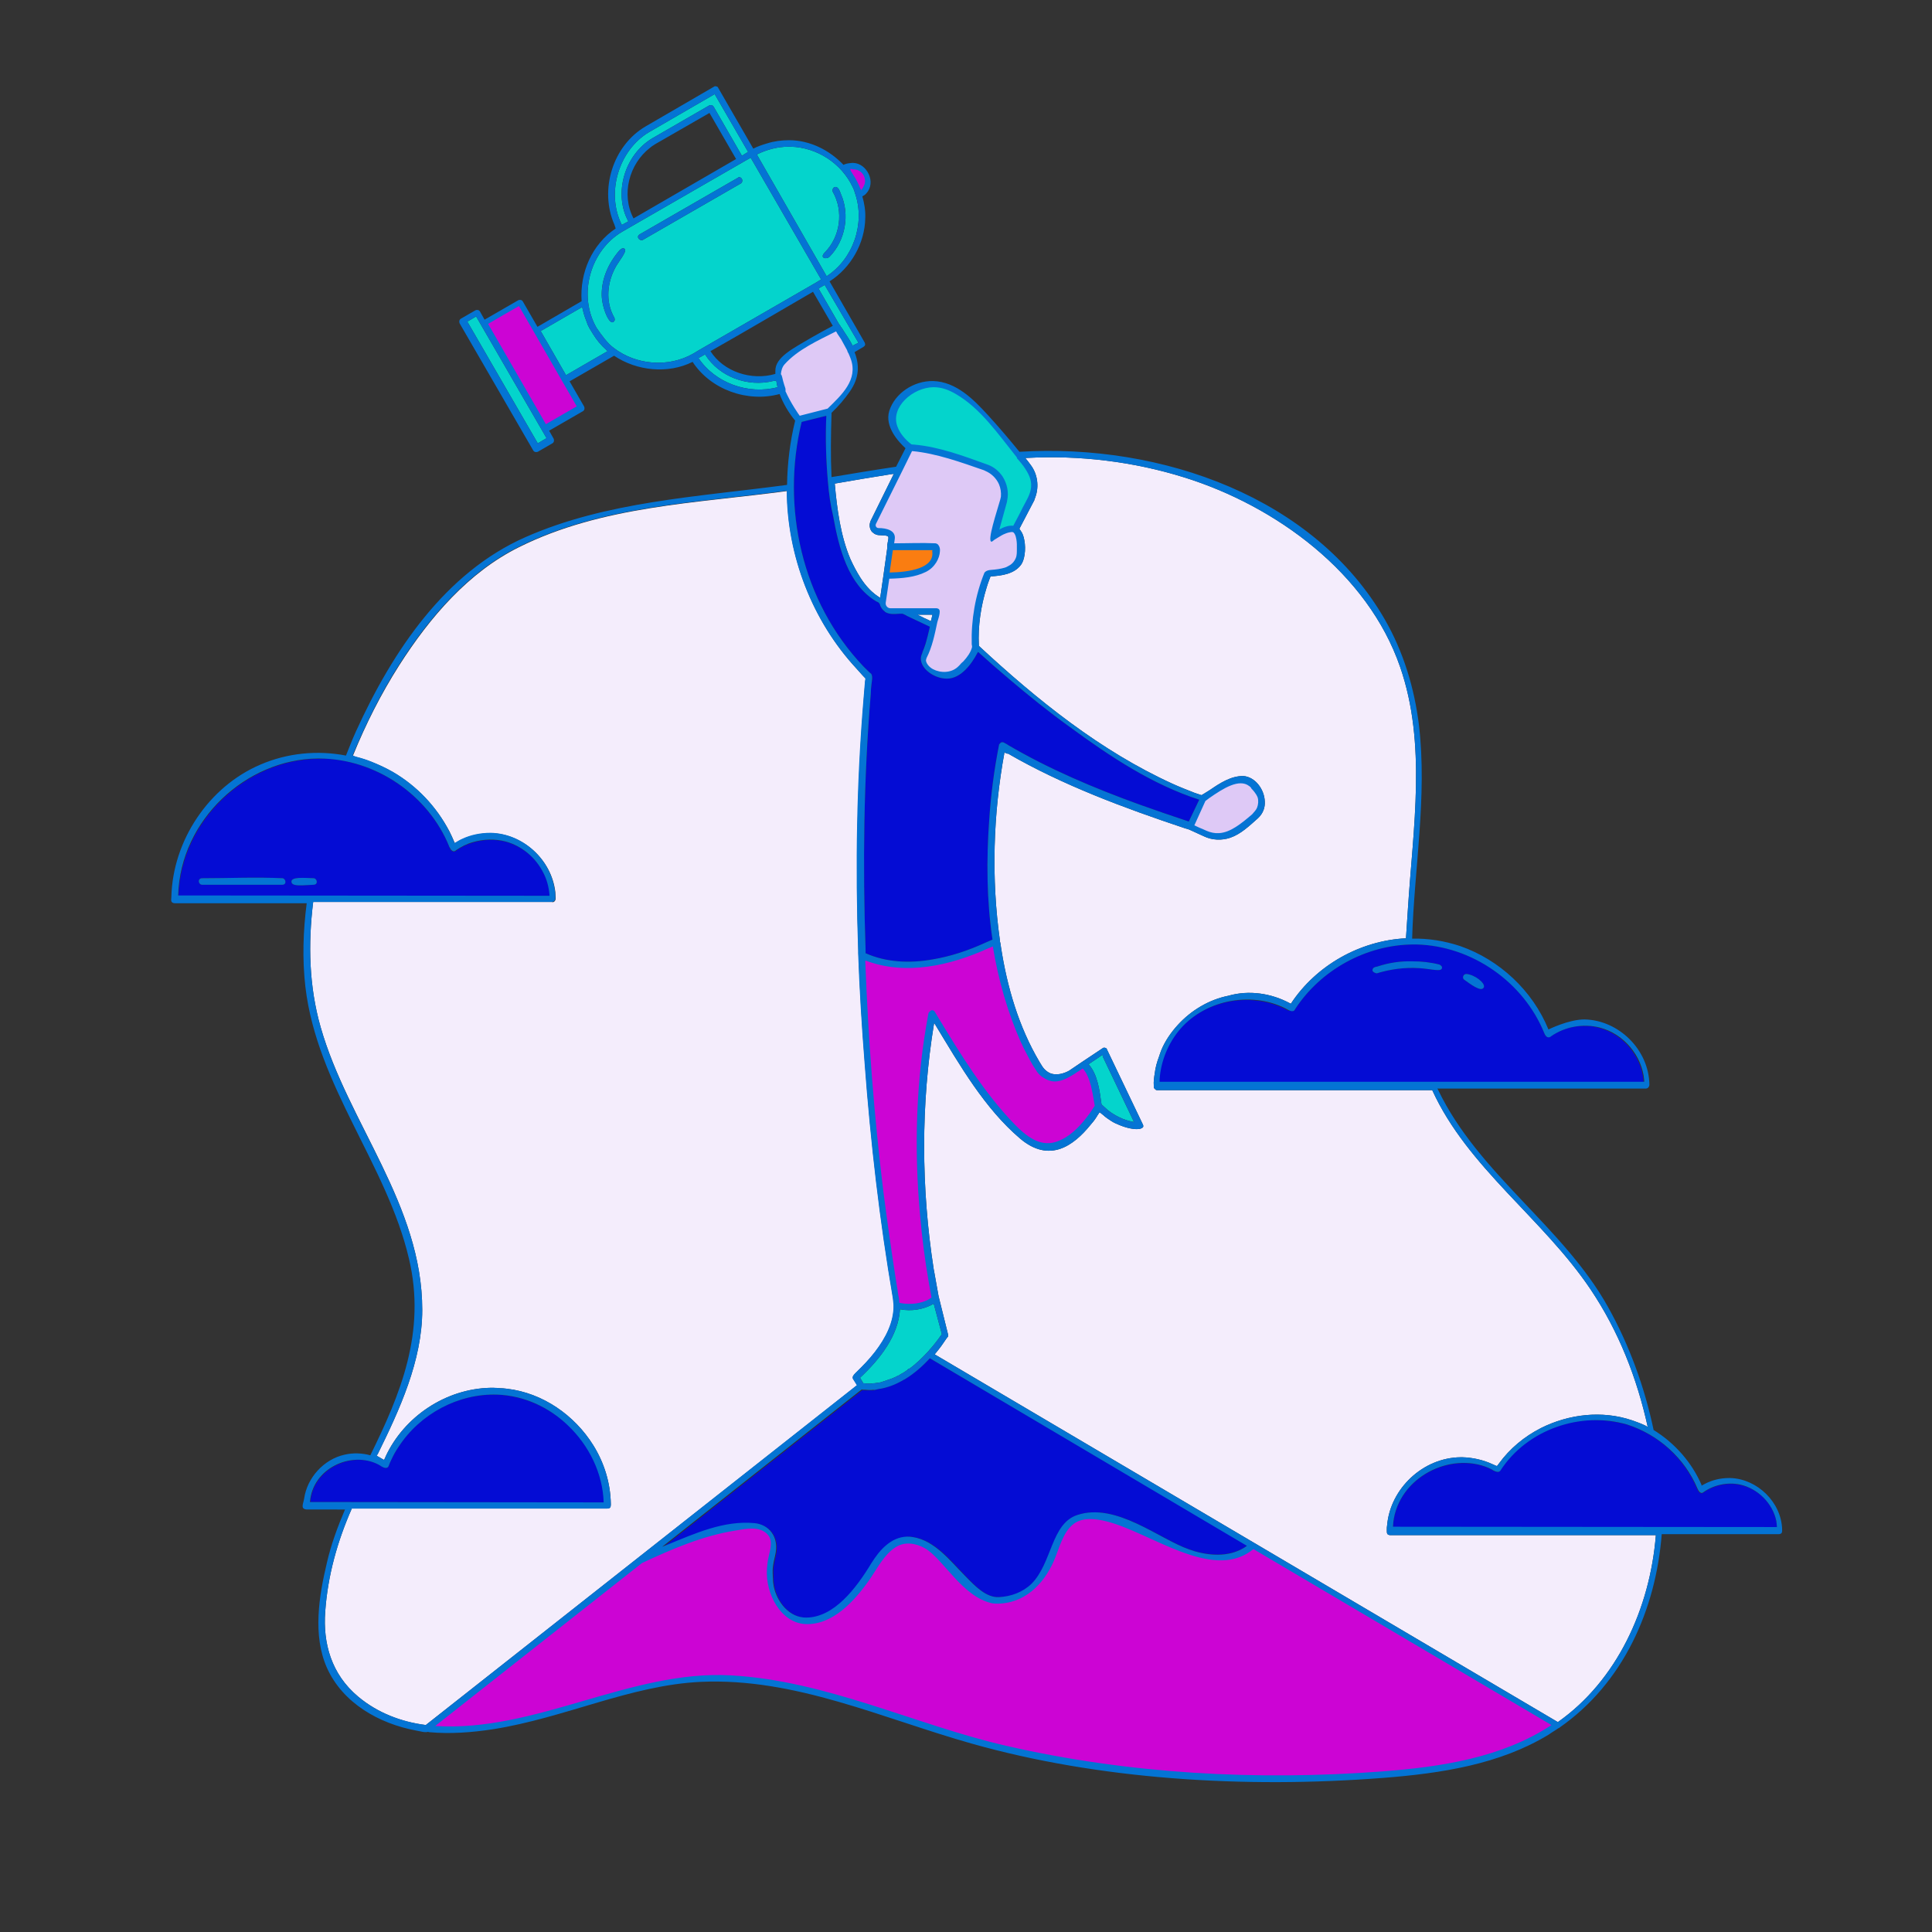 <svg xmlns="http://www.w3.org/2000/svg" xmlns:xlink="http://www.w3.org/1999/xlink" id="Layer_1" x="0px" y="0px" width="595.276px" height="595.276px" viewBox="0 0 595.276 595.276" xml:space="preserve"><rect x="0" y="0" width="595.276" height="595.276" fill="#333333" stroke="none"/><path id="color_x5F_7" fill-rule="evenodd" clip-rule="evenodd" fill="#fa7d11" d="M273.556,176.898l1.097-7.57h4.279h9.106 v0.11c0.151,0.753,0.11,1.656-0.093,2.398c-0.216,0.785-0.728,1.467-1.354,1.987s-1.364,0.89-2.118,1.196 c-2.904,1.178-6.196,1.556-9.311,1.589c-0.304,0.003-0.608,0.019-0.912,0.046C273.969,176.679,273.804,176.774,273.556,176.898z"></path><path id="color_x5F_6" fill-rule="evenodd" clip-rule="evenodd" fill="#f4edfc" d="M170.2,278c0.1,0,0.2,0,0.3-0.1h0.1l0,0 c0.6-0.3,0.6-1,0.6-1c0-0.1,0-0.3,0-0.4c0-0.6-0.1-1.1-0.1-1.7l0,0c-1.2-10-10-17.9-19.8-18.1h-0.1c-3,0-6,0.6-8.8,1.9 c-0.7,0.3-1.4,0.7-2,1.1c-0.2,0.1-0.2,0.1-0.2,0.1s0-0.1-0.1-0.1c-0.5-1.2-1-2.3-1.6-3.5c-4-7.6-10-14-17.4-18.3 c-2.1-1.2-4.2-2.2-6.5-3.1c-1.5-0.6-3-1.1-4.6-1.5c-1.5-0.4-1.2-0.6-1.2-0.6c3.9-9.6,8.6-18.9,14.2-27.7 c9.5-14.9,21.4-28.7,36.9-36.4c25.7-12.8,54.6-13.5,82.6-17.3c0.1,20,7.8,40,21.4,54.7c1.4,1.6,2.6,2.9,2.8,3l0,0c0,0.1,0,0.2,0,0.4 l0,0c0,0.2,0,0.4-0.1,0.6c-0.1,1.6-0.3,3.2-0.4,4.8c-2.1,26.1-2.6,52.1-1.7,78.2c0,0.2,0,0.5,0,0.7c0.4,11.3,1.1,22.7,2,34 c1.8,24.3,4.6,48.5,8.7,72.4l0.2,2c0.1,5.2-2.4,10.1-5.8,14.5c-1.7,2.2-3.7,4.2-5.6,6.1c-0.1,0.1-0.2,0.2-0.3,0.3l-0.1,0.1 c-0.6,0.6-1.1,1.1-0.7,1.8l0.2,0.3l1,1.6L131.2,531.5c-7.6-0.9-14.9-3.8-20.8-8.7c-8.4-7-10.9-16.6-10.2-26.2 c0.8-11.3,3.8-21.8,8.2-31.8h78.8c0.8-0.1,1-0.4,1-1.2l0,0v-0.1v-0.1c-0.1-6.6-2.1-12.8-5.4-18.1c-5.8-9.3-15.6-16.1-26.5-17.4 c-0.9-0.1-1.7-0.2-2.6-0.2c-0.5,0-1,0-1.6-0.1c-0.3,0-0.6,0-1,0c-13.8,0.3-26.6,8.9-32.3,21.2l0,0l0,0l0,0l0,0 c0,0.1-0.1,0.2-0.1,0.3l0,0c-0.2,0.4-0.3,0.6-0.4,0.7c0,0-0.1-0.1-0.2-0.1l0,0c-0.2-0.1-0.5-0.3-0.7-0.4s-0.4-0.2-0.5-0.3 c-1.5-0.7-0.6-0.8-0.6-0.8c6.8-13.8,13.8-28.9,13.8-44.6c0-32.4-22.8-57.5-31.3-87.1c-3.6-12.6-3.9-25.7-2.3-38.6h73.7L170.2,278 L170.2,278z M397.6,309.2c0,0,0.1,0,0.1,0.1c7.8-11.9,21.4-19.5,35.5-20.2c0,0,0.3-4.9,0.6-9.1c1.6-25,5.8-50.8-2.4-74.5 c-10-29-38.3-49.6-66.5-58.4c-15.7-4.9-32.3-6.9-48.7-6h-0.3c0.6,0.7,1.1,1.4,1.7,2.2c2.1,2.8,2.6,6.6,1.4,9.9 c-0.1,0.3-0.2,0.5-0.3,0.8v0.1l0,0l0,0c-1.5,2.9-3.1,5.9-4.6,8.8c0,0.1,0.1,0.2,0.3,0.5c0.7,0.9,1,1.9,1.2,3c0.6,3,0,6.3-1,7.6 c-2.1,2.9-6.1,3.4-9.4,3.6c0,0-0.8,2-1.2,3.4c-1.8,5.8-2.7,11.9-2.4,17.9v0.1c18,16.7,37.5,32.4,59.7,42.5c2.2,1,4.5,1.9,6.8,2.8 c0.7,0.2,1.4,0.5,2.1,0.7c0,0,1.2-0.7,2.6-1.6c3.2-2.2,6.5-4.3,10.2-4.3c3.7,0.2,6.6,4.1,6.7,7.9c0.1,1.8-0.5,3.6-2.1,5.1l0,0 c-2.7,2.4-5.3,4.9-8.5,6l0,0c-2.6,0.9-5.6,0.8-8.1-0.4l-4.6-2.1c-0.1,0-0.2-0.1-0.3-0.1c-0.3-0.1-0.7-0.2-1-0.3 c-18.9-6.3-37.7-13.3-54.5-23l0,0l0,0h-0.1l0,0l0,0h-0.1l0,0l0,0l0,0h-0.1l0,0l0,0l0,0l0,0c-0.1,0-0.2-0.1-0.3-0.1l-0.5-0.3l0,0 c-3.5,19-4.1,38.9-1.4,58c0,0,0,0.1,0,0.3c0.2,0.5,0.2,1.1,0.3,1.6c1.9,12.4,5.5,24.7,11.9,35.5c0.3,0.4,0.5,0.9,0.8,1.3 c0.7,1.1,1.7,1.9,2.8,2.3c1.7,0.5,3.7,0.1,5.5-0.9l4-2.7l0,0l6.3-4.2c0.2-0.1,0.2-0.2,0.6-0.2c0.5,0.1,0.7,0.2,0.8,0.6l0,0 l11.1,23.2l0,0c0.2,0.5,0,0.8-0.4,1c-1,0.6-3.7,0.3-6.5-0.8c-1-0.4-2-0.8-2.9-1.4c-0.2-0.1-0.4-0.3-0.6-0.4 c-0.1-0.1-0.2-0.1-0.3-0.2c-0.1-0.1-0.2-0.1-0.3-0.2c-0.3-0.2-0.5-0.4-0.8-0.6l-0.2-0.2c-0.7-0.6-1.4-1.1-1.4-1.1 c-0.1,0.2-0.2,0.3-0.6,0.9c-0.1,0.2-0.2,0.3-0.3,0.5l0,0c-0.1,0.1-0.1,0.2-0.2,0.3c-0.5,0.8-1.1,1.5-1.7,2.2 c-5.2,6.4-12.6,11.9-21.7,4.2c-10.9-9.3-18.4-22.3-26.2-35.2l-0.2-0.3l-0.1-0.1v0.1c-4.1,25-4,50.7-0.1,75.8l0.1,0.5l1.4,7.8 c0.1,0.3,0.1,0.5,0.2,0.8l2.7,10.9l0,0c0.2,0.8-0.2,0.9-0.4,1.2c-0.4,0.5-0.7,1.1-1.1,1.6c-0.8,1.2-1.7,2.3-2.6,3.4l192,113.3 c18.2-12.8,28.4-35,30.2-57.6h-81.9l0,0c-1-0.1-1-0.6-1-1.6l0,0c0-0.5,0-1,0.1-1.5c1-11.2,11-20.8,22.7-20.9c0.2,0,0.4,0,0.5,0 c3.2,0.1,6.4,0.8,9.4,2.2c0.3,0.1,0.6,0.3,0.9,0.4l0,0c0.1,0,0.2,0.1,0.3,0.1c0.1,0,0.2-0.2,0.3-0.3c0.1-0.1,0.2-0.3,0.3-0.4 c3.4-4.7,7.9-8.4,13-11c8.6-4.3,18.8-5.5,28-2.4c1.1,0.4,2.3,0.8,3.4,1.3c0.5,0.2,0.9,0.4,1.4,0.7l0.1,0.1 c-3.3-15.1-9-29.6-17.6-42.4c-14.7-21.9-37.9-37.5-48.8-61.4h-84.8l0,0l0,0c-0.3,0-0.5-0.2-0.7-0.4c-0.2-0.2-0.3-0.3-0.3-0.6 c0,0,0-0.2,0-0.5c-0.1-1,0.1-2.5,0.3-3.7c0.2-1.8,0.7-3.5,1.3-5.1c0.2-0.7,0.5-1.4,0.7-2c1.2-2.9,3-5.5,5.1-7.8 c4.1-4.5,9.6-7.8,15.6-9C384.8,305,391.7,306,397.6,309.2z M287.3,189.4c0,0-0.2,1.1-0.5,2l-1-0.5l-1.1-0.5c-0.7-0.3-1.4-0.6-2-1 C284.2,189.4,285.7,189.4,287.3,189.4L287.3,189.4z M275.4,146l-0.8,0.1c-5.8,0.9-11.6,1.9-17.4,2.9c0.7,7.9,1.8,16.1,4.8,23.2 c0.9,2,1.9,3.9,3.1,5.8c1.6,2.5,3.6,4.7,6.1,6.2l1-6.9l0,0l1.2-8.6c-0.2-1,0.5-2.5,0.3-3.3c-0.3-0.5-1.5-0.4-2.6-0.5 c-0.5,0-1-0.1-1.4-0.3c-0.2-0.1-0.4-0.2-0.5-0.3s-0.2-0.2-0.4-0.3c-0.8-0.8-1.1-2.2-0.6-3.3v-0.1L275.4,146z M314,162.8L314,162.8 L314,162.8L314,162.8L314,162.8z"></path><path id="color_x5F_5" fill-rule="evenodd" clip-rule="evenodd" fill="#dec9f6" d="M375.098,257.719 c-1.175,0-2.415-0.268-3.683-0.796c-0.263-0.112-0.529-0.233-0.804-0.359c-0.47-0.214-0.966-0.441-1.462-0.627 c-0.295-0.118-0.571-0.255-0.846-0.393c-0.225-0.112-0.449-0.226-0.674-0.315l-0.971-0.389l3.938-8.687L372,245.1 c3.313-2.312,7.083-4.757,10.275-4.757c1.235,0,2.324,0.358,3.238,1.065c0.169,0.109,0.655,0.476,0.929,1.019l0.069,0.068 c0.051,0.052,1.354,1.363,1.923,2.846c0.377,1.247,0.291,2.689-0.206,3.93c-0.317,0.741-0.842,1.337-1.35,1.914l-0.37,0.424 l-0.059,0.051c-3.859,3.292-7.104,5.827-10.792,6.038C375.483,257.712,375.291,257.719,375.098,257.719z M290.948,208.126 c-1.346,0-2.705-0.337-3.827-0.948c-1.503-0.81-2.571-2.172-2.715-3.468l-0.006-0.055V203.6c0-0.553,0.191-1.019,0.306-1.247 c1.34-2.68,2.054-5.77,2.745-8.758c0.157-0.681,0.314-1.359,0.478-2.031l0.149-0.499c0.245-0.802,0.456-1.494,0.53-2.089l0.007-0.06 l0.015-0.059c0.041-0.165,0.052-0.271,0.053-0.334c-0.038-0.01-0.094-0.021-0.173-0.027L273.3,188.5v-0.335 c-0.291-0.142-0.558-0.344-0.783-0.599c-0.454-0.515-0.677-1.174-0.617-1.819l0.011-0.194l1.227-8.253H274 c2.946,0,7.276-0.207,10.853-1.994c2.456-1.228,3.665-3.688,3.749-5.454c0.082-0.675-0.097-1.133-0.208-1.245l-0.069-0.07 l-0.055-0.081c-0.018-0.013-0.076-0.035-0.141-0.058c-1.233-0.059-2.585-0.087-4.131-0.087c-1.391,0-2.786,0.022-4.188,0.044 c-1.427,0.022-2.862,0.045-4.308,0.045h-1.153l0.364-2.541c0.052-0.459-0.046-0.826-0.315-1.127 c-0.575-0.646-1.957-1.031-3.695-1.031c-0.653,0-1.278-0.386-1.63-1.007c-0.338-0.598-0.349-1.273-0.028-1.809l8.063-16.132 l3.381-6.653h0.813c7.17,0.684,14.356,3.183,21.306,5.601l1.237,0.43l0.047,0.047c0.086,0.031,0.185,0.073,0.285,0.134 c2.002,0.78,3.688,2.443,4.639,4.583c0.562,1.35,0.795,2.823,0.683,4.283c0.003,0.386-0.137,0.804-0.249,1.14l-0.523,1.893 c-0.81,2.931-1.647,5.961-2.545,8.904c-0.024,0.128-0.065,0.232-0.1,0.309l0.052,0.026c0.398-0.252,1.398-0.871,2.215-1.29 c0.081-0.061,0.155-0.103,0.21-0.131l0.059-0.059l0.157-0.074c1.202-0.565,2.198-0.84,3.045-0.84c0.27,0,0.492,0.027,0.675,0.064 l0.297,0.059l0.214,0.214c0.46,0.46,0.825,1.128,1.055,1.934c0.116,0.561,0.212,0.946,0.309,1.331l0.03,0.12v4.333l-0.024,0.107 c-0.458,2.063-1.628,3.551-3.382,4.302c-0.184,0.065-0.29,0.122-0.397,0.176c-0.192,0.097-0.386,0.189-0.579,0.254 c-1.2,0.369-2.721,0.618-4.546,0.749c-0.789,0.05-1.104,0.302-1.188,0.386c-2.764,6.854-4.072,14.277-3.784,21.477 c0.001,0.102-0.005,0.163,0.007,0.224l0.105,0.211L300.6,199.2v0.393l-0.017,0.092c-0.303,1.613-1.276,3.223-2.976,4.922 c-0.125,0.126-0.24,0.252-0.352,0.374c-0.238,0.262-0.484,0.531-0.794,0.772l-0.152,0.152 C294.941,207.333,293.032,208.126,290.948,208.126z M245.586,128.681c-0.042-0.059-1.03-1.443-1.644-2.466 c-1.123-1.797-2.114-3.638-2.856-5.309l-0.191-0.432l0.139-0.278c-0.011-0.093-0.022-0.196-0.029-0.314 c-0.171-0.503-0.72-2.159-0.985-3.485c-0.07-0.277-0.117-0.373-0.137-0.401l-0.33-0.331l0.052-0.455 c0.137-1.506,0.589-2.706,1.344-3.568c3.736-4.191,9.014-6.832,14.118-9.385c0.697-0.349,1.392-0.697,2.081-1.048l0.897-0.456 l0.451,0.9c0.029,0.058,0.059,0.1,0.087,0.143c0.071,0.107,0.141,0.215,0.212,0.357l0.005,0.011 c0.047,0.067,0.083,0.135,0.111,0.201l1.121,1.68l1.87,3.421l0.047,0.119l0.054,0.166c0.038,0.121,0.102,0.323,0.142,0.387 l0.145,0.145l0.039,0.146c0.068,0.17,0.148,0.351,0.231,0.54c0.17,0.386,0.352,0.801,0.49,1.216 c2.521,6.825-2.671,11.877-6.842,15.937l-0.7,0.682l-9.523,2.437L245.586,128.681z"></path><path id="color_x5F_4" fill-rule="evenodd" clip-rule="evenodd" fill="#04d4cc" d="M144,99.1l21.7,37.5l2.7-1.6l-21.7-37.5 C145.8,98,144.9,98.6,144,99.1z M217.2,109.2c-0.7,0.4-1.3,0.8-2,1.1c5.1,7.7,15.4,11.4,24.4,9c-0.2-0.6-0.3-1.3-0.4-1.9 c-0.2-0.1-0.5-0.1-1,0c-7.8,1.9-16.5-1.2-20.9-8.1L217.2,109.2z M166.6,102l7.8,13.6l12.8-7.4c-0.1-0.1-0.3-0.2-0.4-0.4 c-1.6-1.4-3-3.1-4.1-4.9c-0.4-0.6-0.7-1.2-1.1-1.8c-0.4-0.7-0.7-1.4-0.9-2.1c-0.6-1.4-1-2.9-1.3-4.3v-0.1L166.6,102z M213.5,109 l2-1.2l35.7-20.6l1.8-1.1l-21.7-37.5l-1.6,0.9l-38,21.9c-9.7,5.7-13.8,19.3-7.9,29.6l0,0c0.1,0.1,1.8,2.8,3.9,5 c0.4,0.4,0.9,0.8,1.4,1.2C196,112.5,205.9,113.3,213.5,109z M254.1,87.8c-0.6,0.4-1.3,0.7-1.9,1.1l6.4,11.1c0.3,0.2,0.3,0.5,0.5,0.7 c0.3,0.4,0.6,0.8,0.8,1.2c1,1.5,2,3,2.8,4.6l1.8-0.9L254.1,87.8z M192,76.5c1.8,0.2-0.7,3.1-2.1,5.4c-2.8,4.8-3.5,11-0.6,16 c0,0,0.3,0.7-0.1,1.1c-1.3,1.7-3.7-4-3.8-8c-0.1-5.1,2.1-10,5.5-13.9C191.2,76.9,191.5,76.5,192,76.5z M262.7,57.6 c-3.4-7.2-10.9-12.2-19.1-12.4c-0.2,0-0.4,0-0.7,0c-3.3,0-6.7,0.9-9.7,2.4l21.5,37.5c8.2-5.3,11.9-16.2,8.8-25.4 C263.3,59.1,263.1,58.3,262.7,57.6z M257.5,57.6c0.9,0.1,1.3,1.4,1.6,2.2c2.8,6.3,1.4,14.3-3.5,19.3c-0.9,0.9-3.3,0.5-1.4-1.4 c4.7-4.8,5.8-12.6,2.4-18.6C256.5,59.1,256.3,57.6,257.5,57.6z M227.9,54.6c0.9,0.2,1.1,1.4,0.4,1.9l-30.2,17.4 c-0.9,0.5-2.3-0.9-1-1.7l30.2-17.4C227.7,54.5,227.7,54.6,227.9,54.6z M230.5,46.8L220.2,29c-6.7,3.9-13.5,7.8-20.2,11.7 c-9.3,5.5-13.4,18.7-8.4,28.6l2-1.1c-4.6-8.4-1.3-20.4,7.4-25.6l17.5-10.1c0.5-0.2,1-0.2,1.4,0.4l8.7,15.1l0.3-0.2L230.5,46.8z  M309.2,154.364v-0.196l0.034-0.128c0.592-2.199,0.132-4.633-1.261-6.677c-1.065-1.55-2.418-2.636-4.019-3.225l-2.236-0.779 c-6.845-2.396-13.31-4.657-20.122-5.365c-0.56-0.092-0.896-0.095-0.9-0.095l-0.343-0.002l-0.273-0.213 c-2.321-1.832-3.832-3.776-4.621-5.943c-0.9-2.415-0.511-5.07,1.099-7.468c2.311-3.44,6.695-5.842,10.91-5.973l0.331-0.001 c2.966,0,5.172,1.077,7.114,2.242c6.554,3.794,11.5,10.118,16.284,16.233c0.887,1.133,1.771,2.264,2.662,3.374 c0.074,0.084,0.151,0.188,0.223,0.298l0.326,0.348c0.359,0.415,0.642,0.774,0.925,1.135c0.267,0.339,0.534,0.679,0.825,1.02 c1.235,1.672,2.788,4.152,2.537,7.037L318.7,150c-0.185,2.16-1.15,3.911-2.084,5.604c-0.211,0.383-0.424,0.768-0.63,1.16 c-0.257,0.463-0.502,0.93-0.747,1.396c-0.255,0.484-0.51,0.968-0.765,1.427l-1.775,3.313H311.6c-1.009,0-2.199,0.569-3.107,1.021 l-2.669,2.682L309.2,154.364z M287.7,401.7c-3.1,1.8-7,2.4-10.4,1.7c-0.5,8.1-6.1,15.3-12.3,21.1l0.7,1.2l0.3,0.5c0.1,0,0.2,0,0.3,0 c0.5,0.1,1.1,0.1,1.6,0.1l0,0c1.3,0,0.7-0.1,1.3-0.1c0.1,0,0.1,0,0.2,0l1.4-0.2c0.5-0.1,0.6-0.1,0.6-0.1l3.5-1.2 c1.9-0.8,1.2-0.6,1.7-0.8h0.1l1-0.6c0.7-0.4,0.7-0.4,0.7-0.4l0.9-0.6c0.8-0.5,0.2-0.6,0.9-0.6c2.1-1.5,3.9-3.3,5.6-5.1l0,0 c0,0,0-0.1,0.1-0.1c0.1-0.1,0.3-0.3,0.4-0.5c1.4-1.5,2.6-3.1,3.8-4.8c0,0,0-0.1,0.1-0.1L287.7,401.7z M339.7,325 c-0.6,0.4-1.3,0.9-1.9,1.3c-0.8,0.5-1.6,1.1-2.4,1.6c2.8,3.1,3.4,8.1,4,12.4l0,0l2,1.8c2.2,1.7,4.8,3,7.5,3.5l0,0 c0.2,0,0.3,0.1,0.5,0.1l-9.6-20.1L339.7,325z"></path><path id="color_x5F_3" fill-rule="evenodd" clip-rule="evenodd" fill="#cc04d4" d="M393.2,548 c-28.791,0-56.858-3.07-83.422-9.126c-10.312-2.365-20.737-5.782-30.819-9.088c-17.373-5.694-35.336-11.584-53.913-12.587 c-1.188-0.1-2.333-0.1-3.546-0.1h-0.4c-13.819,0.05-27.609,4.052-40.946,7.921c-13.433,3.898-27.323,7.929-41.351,7.979H138.4 c-1.443,0-2.936,0-4.371-0.103l-2.578-0.183l65.815-51.867l0.098-0.048c8.361-4.043,18.342-8.402,28.979-10.087 c0.428-0.058,0.854-0.127,1.296-0.198c1.207-0.194,2.575-0.415,3.96-0.415h0.2c2.304,0,4.166,0.747,5.533,2.22 c1.588,1.852,1.239,4.315,0.841,6.01c-0.042,0.262-0.123,0.589-0.204,0.915c-0.068,0.273-0.138,0.547-0.184,0.82 c-0.195,1.172-0.394,2.365-0.49,3.519c-0.286,4.406,1.323,9.286,4.101,12.413c1.918,2.16,4.255,3.372,6.756,3.505l0.747-0.001 c6.152-0.077,12.234-4.55,18.579-13.672c0.474-0.7,0.942-1.443,1.414-2.191c1.834-2.909,3.73-5.917,6.693-7.694 c1.204-0.804,2.744-1.242,4.415-1.242h0.1c1.676,0,3.482,0.511,5.371,1.517c2.324,1.345,4.578,3.889,6.964,6.581 c3.801,4.288,8.109,9.148,13.575,10.324c0.31,0.077,0.411,0.078,0.874,0.078l0.095-0.096l0.409-0.005 c9.788-0.114,14.659-8.646,16.299-12.309c0.453-1.032,0.868-2.147,1.269-3.227c1.196-3.218,2.433-6.544,5.013-8.641 c1.516-1.245,3.527-1.879,5.972-1.879c1.581,0,3.35,0.257,5.407,0.786c4.06,1.025,8.509,3.04,13.219,5.174 c7.266,3.292,14.779,6.696,21.454,6.696l0.479-0.001c3.261-0.103,5.988-0.987,8.305-2.704c0.164-0.11,0.266-0.193,0.369-0.275 c0.148-0.118,0.296-0.235,0.474-0.354l0.521-0.347l93.448,55.172l-1.082,1.087l-0.087,0.058 c-15.733,10.283-34.516,12.979-52.471,14.36c-10.11,0.771-20.533,1.196-31.867,1.303h-0.004H393.2V548z M280,402.5 c-0.868,0-1.637-0.086-2.451-0.178l-0.326-0.036l-1.169-0.291l-0.152-2.124c-0.091-0.622-0.184-1.266-0.364-1.896l-0.039-0.135 v-0.153c-0.296-1.68-0.594-3.377-0.792-4.964c-1.29-8.429-2.502-17.017-3.6-25.496c-2.788-22.687-4.674-46.703-5.608-71.39 l-0.039-1.038h1.423l0.172,0.065c3.947,1.504,8.05,2.234,12.544,2.234h0.193l0.493,0.197c7.413-0.123,15.484-2.177,23.995-6.105 c0.39-0.195,0.865-0.434,1.375-0.562l1.053-0.265l0.177,1.071c1.769,10.717,4.583,20.164,8.597,28.863h0.075l0.26,0.605 c0.143,0.333,0.31,0.665,0.476,0.998c0.184,0.367,0.367,0.735,0.524,1.103c0.806,1.691,1.925,3.916,3.292,5.808 c0.184,0.275,0.297,0.476,0.349,0.572c0.467,0.688,1.02,1.186,1.688,1.52l0.07,0.035l0.064,0.046 c0.58,0.414,1.158,0.664,1.936,0.837c0.305,0.076,0.619,0.076,0.983,0.076c2.023,0,3.927-1.125,5.535-2.225l0.055-0.038l0.061-0.03 c0.125-0.062,0.332-0.203,0.442-0.313l0.07-0.07l0.082-0.055c0.307-0.204,0.587-0.383,0.868-0.562 c0.27-0.172,0.539-0.343,0.833-0.539l0.686-0.457l0.68,0.686c1.196,1.409,2.098,3.312,2.66,5.562 c0.106,0.478,0.207,0.955,0.307,1.432c0.1,0.473,0.199,0.946,0.298,1.394l0.677,3.94l-1.821,2.731 c-3.159,4.346-6.081,7.021-9.216,8.454c-0.625,0.314-1.263,0.527-1.879,0.733c-0.891,0.256-1.571,0.357-2.336,0.357H323 c-4.589,0-8.43-3.427-10.919-6.005c-9.25-9.542-16.313-20.808-23.938-33.479L287.294,312h-0.018 c-0.089,0.078-0.171,0.163-0.237,0.235c-0.014,0.051-0.028,0.093-0.04,0.127v0.03l-0.017,0.092 c-3.636,19.327-4.472,40.094-2.487,61.724c0.596,6.846,1.5,13.782,2.69,20.621l0.918,5.166l-1.933,1.189l-0.057,0.025 c-1.033,0.47-2.285,0.967-3.731,1.086c-0.676,0.099-1.417,0.204-2.182,0.204H280V402.5z M149.029,99.424l0.88-0.496 c2.249-1.265,4.498-2.579,6.711-3.873l3.644-2.123l5.001,8.668l8.801,15.301l4.999,8.665l-11.231,6.502L149.029,99.424z  M264.268,58.862c-0.729-1.874-1.601-3.556-2.592-4.996c-0.551-0.864-1.01-1.585-0.628-2.281C261.145,51.409,261.441,51,262.1,51 c0.155,0,0.351,0.03,0.545,0.069c0.061,0.012,0.121,0.026,0.174,0.031H263c2.298,0.134,4.246,1.883,4.493,3.983 c0.296,2.215-1.469,4.006-1.487,4.024l-1.18,1.19L264.268,58.862z"></path><path id="color_x5F_2" fill-rule="evenodd" clip-rule="evenodd" fill="#040cd4" d="M255.1,148.5c-0.6-6.8-0.8-13.6-0.5-20.4 c-2.5,0.6-5.1,1.3-7.6,1.9c-6.4,26.3,0.1,55.4,19,75.3c0.8,0.8,2,2,2.3,2.2c0,0,0.3,0.1,0.4,0.9l0,0c0.1,0.7-0.1,1.7-0.2,2.6 c-0.1,0.9-0.2,1.9-0.2,2.8c-2.2,26.3-2.5,52.6-1.6,78.9v1l0,0c6.3,2.8,13.4,3.2,20.7,1.9c5.4-0.9,10.9-2.7,16.1-5.1 c0.8-0.3,1.5-0.7,2.3-1c-1.8-12.1-1.9-24.6-1-37c0.5-7.6,1.5-15.3,3-22.9l0,0v-0.1c0-0.1,0.1-0.2,0.2-0.3c0.2-0.3,0.6-0.7,1.3-0.4 c0.4,0.2,0.7,0.4,1.1,0.6l0.1,0.1c12.8,7.5,26.5,13.3,40.6,18.4c5,1.8,10,3.5,15.1,5.2h0.1l3.2-6.7c-14.5-4.7-27.5-13.3-40-22.5 c-6.4-4.6-12.6-9.6-18.6-14.7c-3.2-2.7-6.4-5.5-9.5-8.3c-0.1,0-0.2,0.1-0.2,0.2c-2.1,4-5.3,7.9-9.3,8c-4.5,0.1-9.6-4-7.8-7.7 c0-0.1,0.1-0.2,0.1-0.3V201c0.4-0.9,0.7-1.8,1-2.7c0.4-1.4,0.8-2.9,1.1-4.3l0.2-0.9c-2.4-1.1-4.8-2.3-7.2-3.4l-0.1-0.1l-1.1-0.5 c-0.3,0-0.6,0-1,0c-1.4,0.1-2.8,0.2-3.9-0.3c-0.2-0.1-0.5-0.2-0.6-0.4c-0.7-0.5-1.3-1.3-1.5-2.2c-0.2-0.3-0.3-0.5-0.5-0.6 c-0.1-0.1-0.3-0.2-0.4-0.2s-0.1-0.1-0.2-0.1c-8.6-5.1-11.5-16.2-13.3-26.3C255.9,155.7,255.4,152.2,255.1,148.5 C255.1,148.6,255.1,148.5,255.1,148.5z M269.4,428.3c0.2,0,0.5-0.1,1.2-0.3c2.8-0.4,5.4-1.5,7.9-2.9c0.1,0,0.2-0.1,0.4-0.2 c2.7-1.7,5.3-3.9,7.6-6.4l97.8,57.7c-2.6,1.9-5.7,2.7-8.8,2.8h-0.3c-2.3,0-4.7-0.4-6.9-1c-0.6-0.2-1.2-0.4-1.8-0.6 c-7.7-2.6-18.4-11.2-28.8-11.4h-0.3c-1.8,0-3.6,0.2-5.4,0.8c-8.1,2.7-7.7,14.8-14.1,21.2c-2.7,2.7-6.3,4-10,4.1c-0.1,0-0.1,0-0.2,0 h-0.2c-3.8,0-7-3.4-10-6.5c-4.6-4.7-9.3-10.9-16.1-12c-0.5-0.1-1-0.1-1.4-0.1h-0.2c-4.3,0.1-7.7,3.2-10.1,6.7 c-0.3,0.4-0.4,0.5-1,1.5c-4.8,7.8-11.5,16.7-20,16.8h-0.1c-5.3,0-9-4.8-10-9.6c-0.1-0.5-0.2-1-0.2-1.4c-0.1-0.6-0.1-1.3-0.1-1.9 c0-1.4-0.3-2,0.7-6.1c1.5-6.1-2.2-9.7-6.3-10.1c-0.8-0.1-1.6-0.1-2.4-0.1h-0.2c-8.5,0-16.5,3.7-24.3,6.9c-0.3,0.1-0.5,0.2-0.8,0.3 l-0.8,0.3l14.7-11.6l46.8-36.9c0,0,0,0.1,1.3,0.1c0.3,0,0.6,0,0.9,0h0.3c0.4,0,0.8,0,1.1,0l0,0C269.2,428.3,269.2,428.3,269.4,428.3 L269.4,428.3z M492.1,437.6c3.1,0,6.2,0.5,9.1,1.3c9.7,3.1,17.8,10.4,21.7,19.8c0.5,1.1,0.9,1.4,1.3,1.4h0.1c0.3,0,0.5-0.2,0.5-0.2 c2.5-1.8,5.5-2.7,8.5-2.7h0.2c0.9,0,1.7,0.1,2.6,0.3c5.5,1.1,10.1,5.7,11.2,11.2c0.1,0.5,0.2,0.8,0.2,1.6v0.3l-118.3-0.1 c0,0,0,0,0-0.1c0-0.4,0.1-0.9,0.1-1.3c1.3-11,11.5-18.2,21.5-18.3h0.3c2.6,0,5.1,0.5,7.5,1.5l0,0c0.4,0.2,0.8,0.4,1.2,0.6 c0,0,0.1,0,0.1,0.1l0,0c0.7,0.4,1.2,0.5,1.5,0.5h0.1c0.5,0,0.6-0.3,0.6-0.3l0,0l0,0c0,0,0-0.1,0.1-0.1c6.5-10.1,18-15.6,29.5-15.6 L492.1,437.6z M152.4,429.7c0.3,0,0.6,0,0.8,0c8.4,0.4,16.1,4,21.9,9.5c6.4,6.1,10.6,14.5,11,23.3v0.4l0,0l-90.5-0.1 c0.9-10.5,12.9-15.7,21-11.6c0.3,0.2,0.7,0.4,1,0.6c0.6,0.4,1,0.5,1.3,0.5l0,0c0.6,0,0.8-0.5,0.8-0.5l0,0l0,0l0,0 c0.3-0.8,0.6-1.6,1-2.3c0.6-1.3,1.3-2.5,2.1-3.7c6.3-9.9,17.7-16.1,29.2-16.1L152.4,429.7z M398.2,311.5c0.1,0,0.2,0,0.3,0 c0.4-0.1,0.4-0.3,0.4-0.3c0-0.1,0.1-0.1,0.1-0.2c7.9-12.2,21.9-19.9,36.4-20c0.3,0,0.7,0,1,0c17.2,0.4,33.1,11.6,39.4,27.3 c0.4,1.1,0.9,1.3,1.3,1.3l0,0c0.4,0,0.7-0.3,0.7-0.3c3.1-2.1,6.9-3.3,10.6-3.2h0.2c1.4,0,2.8,0.2,4.1,0.6c7.4,1.9,13,8.7,13.7,16.2 c0,0.1,0,0.2,0,0.3v0.3H357.1v-0.1c0-0.3,0-0.6,0-0.8c0.4-5.7,2.7-11.2,6.4-15.5c8-9.2,22.6-11.7,33.3-5.8 C397.5,311.4,397.9,311.5,398.2,311.5L398.2,311.5z M451.8,300.1c2.6,0.2,5.9,2.8,5.4,4.1c-0.8,1.7-4.4-1.2-6-2.3 C450.4,301.4,450.8,300.1,451.8,300.1z M435.2,296.2c2.8,0,5.6,0.3,8.3,1c0,0,0.7,0.3,0.8,0.8c0.2,1.7-3.2,0.5-7,0.3 c-4.4-0.3-8.9,0.3-13.1,1.6c0,0-1.8-0.3-1.2-1.4c0.2-0.5,0.9-0.6,1.4-0.7C428,296.6,431.6,296.1,435.2,296.2z M98.8,233.7 c17.3,0.3,33.2,11.5,39.6,27.1c0,0.1,0.1,0.1,0.1,0.3c0.2,0.6,0.5,1,0.8,1.1c0.2,0.1,0.3,0.2,0.5,0.2h0.1c0.1,0,0.3-0.1,0.4-0.1 c0.2-0.1,0.4-0.3,0.4-0.3c1.5-1.1,3.2-1.9,5-2.4c3.3-1,6.9-1.1,10.3-0.2c5,1.4,9.2,5,11.5,9.6l0,0c1.1,2.1,1.7,4.4,1.9,6.8v0.3l0,0 L55,276c0.7-23.3,21-42,43-42.2c0.2,0,0.3,0,0.5,0L98.8,233.7z M96.7,270.6c1,0.1,1.4,1.9,0,2c-3.2,0.1-6.8,0.7-6.9-0.9 S93.7,270.5,96.7,270.6z M87,272.6c1.4-0.1,1.1-1.8,0.1-2c-8.3-0.4-16.6,0-24.9,0c-1.4,0.1-1.1,1.9,0,2H87z"></path><path id="color_x5F_1" fill-rule="evenodd" clip-rule="evenodd" fill="#0474d4" d="M189.7,70.4c-0.1-0.4-0.3-0.8-0.4-1.2 c-4.7-10.7-0.5-24.4,9.7-30.3l21-12.2c0.2-0.1,0.2-0.2,0.6-0.1c0.5,0.1,0.6,0.2,0.7,0.5l10.8,18.7c1.1-0.6,2.8-1.2,4.2-1.6 c2.2-0.7,4.5-1,6.8-1c6.4,0,12.4,3,16.8,7.6c0.5-0.3,1.3-0.5,2.6-0.6c0.1,0,0.3,0,0.4,0c4.2,0.1,7.2,6,4,9.4 c-0.3,0.4-0.8,0.7-1.2,0.9c0.6,2.1,1,4.4,0.9,6.6c-0.1,7.8-4.4,15.4-11,19.6l10.8,18.8c0.3,0.7,0.2,1-0.4,1.4l-2.7,1.6 c1.5,3.8,1.6,7.8-1.5,12.2c-1.6,2.3-3.5,4.5-5.6,6.5c0,0.2,0,0.3,0,0.5c-0.2,6.3-0.3,12.9,0,19.3c6.6-1.1,13.2-2.2,19.9-3.2l2.9-5.7 c-2.1-1.9-6.5-6.6-5-11.5c1.7-5.4,7.5-9.3,13.5-9.2c7.1,0.2,12.5,5.7,16.8,10.4c3.4,3.7,6.7,7.6,9.8,11.4 c44-2.7,91.1,14.2,112.6,51.7c5.7,9.9,9.1,21.1,10.5,32.5c2.6,22.1-1.5,44.6-2.1,65.8c5-0.1,10,0.7,14.8,2.3 c12.1,4.2,22.3,13.7,27.2,25.7c0,0,6.2-3.1,11.1-3.1c10.5,0.2,19.9,9.3,20,20.2c0,0-0.1,1-1,1.1h-64.3c0,0.1,0.1,0.2,0.2,0.4 c12.4,25.9,38.5,42.1,52.3,66.8c6.6,11.8,11.3,24.7,14.1,38c6.5,4,11.8,10,14.8,17c0,0-0.6,0.5,0.8-0.3c2.4-1.3,5-1.9,7.7-1.9 c0.2,0,0.2,0,0.4,0c8.3,0.3,15.7,7.5,15.9,15.9c0,0.8,0,1.3-1,1.4H512c-1.8,23.2-11.8,45.9-31.5,59.6c0,0-0.1,0.2-0.4,0.2 c-0.1,0.1-0.1,0.1-0.1,0.1c-0.2,0.1-0.4,0.3-0.6,0.4c-0.8,0.5-1.6,1-2.3,1.5c-15,9.1-32.9,11.9-51,13.3 c-42.9,3.3-87.6,0.5-126.8-10.6c-27.6-7.8-54.3-20.3-83.3-19c-21.7,1-41.9,11.1-64.1,14.6c-6.5,1-13.2,1.5-19.7,0.9l-0.3-0.1 c-1.1,0.3-2.4-0.2-3.7-0.4c-11.3-2.1-22.6-8.4-27.5-19.4c-4.4-10-2.4-22.1,0-32.2c1.3-5.7,3.3-11.1,5.6-16.5H94.5 c-2-0.2-1.1-1.6-0.8-3.3c0.9-6.5,6.1-12.2,12.5-13.6c2.6-0.6,5.4-0.5,7.9,0.2c9.2-18.7,17.3-37.9,11.9-60.6 c-6.8-29-28.3-53.2-31.9-83.7c-1-8.6-0.7-17.3,0.4-25.8H53.8c-1.4-0.1-1-1.2-1-1.9c0.4-17.4,11.5-34,27.4-40.8 c8.3-3.6,17.6-4.5,26.4-2.8c0.7-1.7,1.9-4.9,3.1-7.5c11.3-24.8,27.5-48.9,52.2-59.8c24.9-11,53-12.4,80.6-16.1 c0.1-6.6,0.9-13.3,2.5-19.8c-2-2.4-3.7-5.3-4.8-8.2c-9.8,2.7-21.2-1.3-26.8-9.9c-7.6,3.8-17.2,2.8-24.2-1.9l-13.7,7.9l4.5,7.8 c0.2,0.5,0.1,1.1-0.4,1.4l-10.4,6l1.4,2.5c0.2,0.5,0.1,1.1-0.4,1.4l-4.5,2.6c-0.5,0.2-1.1,0.1-1.4-0.4l-22.7-39.2 c-0.2-0.5-0.1-1.1,0.4-1.4l4.5-2.6c0.2-0.1,0.3-0.1,0.6-0.1c0.5,0.1,0.5,0.1,0.8,0.5l1.4,2.5l10.4-6c0.2-0.1,0.3-0.1,0.6-0.1 c0.5,0.1,0.5,0.1,0.8,0.5l4.5,7.8l13.6-7.9C178.6,84,182.4,75.3,189.7,70.4z M386.2,477.3c-0.3,0.2-0.5,0.4-0.8,0.6 c-12.3,9-31-5.7-44.3-9.1c-3.5-0.9-7.7-1.4-10.5,0.9c-3.2,2.6-4.2,7.4-6,11.5c-3.1,6.9-9,13.1-17.8,12.9c-0.6,0-0.8-0.1-1.1-0.1 c-9.3-2-15.1-13.8-20.8-17c-2.7-1.5-6.1-2.1-8.9-0.3c-3.5,2.2-5.5,6.2-7.8,9.6c-4.9,7.1-11.7,14.5-20.1,14.1 c-7.5-0.4-12.3-9.3-11.8-17c0.1-1.2,0.2-2.4,0.5-3.6c0.1-0.6,0.3-1.2,0.4-1.8c0.4-1.8,0.6-3.8-0.6-5.1c-2.5-2.9-7-1.8-10.1-1.3 c-10,1.6-19.5,5.7-28.7,10l0,0l-63.7,50.2c30.9,2,60.1-17.3,91-15.6c29.6,1.6,57,15.3,84.9,21.7c37.8,8.7,77.4,10.8,115.9,7.9 c18.2-1.4,36.7-4.2,52-14.2l0.1-0.1L386.2,477.3z M263.8,205.9c-13.6-14.7-21.3-34.7-21.4-54.7c-28,3.8-56.9,4.5-82.6,17.3 c-15.5,7.7-27.4,21.5-36.9,36.4c-5.6,8.8-10.2,18.1-14.2,27.7c0,0-0.3,0.2,1.2,0.6c1.6,0.4,3.1,0.9,4.6,1.5c2.2,0.9,4.4,1.9,6.5,3.1 c7.4,4.3,13.5,10.7,17.4,18.3c0.6,1.1,1.1,2.3,1.6,3.5c0,0,0,0.1,0.1,0.1c0,0,0.1,0,0.2-0.1c0.7-0.4,1.3-0.8,2-1.1 c2.7-1.3,5.8-1.9,8.8-1.9h0.1c9.8,0.2,18.6,8.1,19.8,18.1l0,0c0.1,0.6,0.1,1.1,0.1,1.7c0,0.1,0,0.3,0,0.4c0,0,0,0.7-0.6,1l0,0h-0.1 c-0.1,0-0.2,0-0.3,0.1H96.5c-1.6,12.9-1.3,26,2.3,38.6c8.4,29.6,31.3,54.7,31.3,87.1c0,15.6-7,30.8-13.8,44.6c0,0-0.8,0.1,0.6,0.8 c0.2,0.1,0.4,0.2,0.5,0.3c0.2,0.1,0.5,0.3,0.7,0.4l0,0c0.1,0.1,0.2,0.1,0.2,0.1c0.1-0.1,0.2-0.3,0.4-0.7l0,0c0-0.1,0.1-0.2,0.1-0.3 l0,0l0,0l0,0l0,0c5.7-12.3,18.5-20.9,32.3-21.2c0.3,0,0.6,0,1,0c0.5,0,1,0,1.6,0.1c0.9,0,1.7,0.1,2.6,0.2 c10.9,1.3,20.7,8.1,26.5,17.4c3.3,5.3,5.3,11.5,5.4,18.1v0.1v0.1l0,0c0,0.8-0.2,1.2-1,1.2h-78.8c-4.4,10-7.4,20.5-8.2,31.8 c-0.7,9.6,1.8,19.2,10.2,26.2c5.8,4.9,13.2,7.7,20.8,8.7L264,426.8l-1-1.6l-0.2-0.3c-0.3-0.6,0.1-1.2,0.7-1.8l0.1-0.1 c0.1-0.1,0.2-0.2,0.3-0.3c2-1.9,3.9-3.9,5.6-6.1c3.4-4.4,5.9-9.3,5.8-14.5l-0.2-2c-4.1-23.9-6.9-48.2-8.7-72.4 c-0.9-11.4-1.6-22.7-2-34c0-0.2,0-0.5,0-0.7c-0.9-26.1-0.5-52.2,1.7-78.2c0.1-1.6,0.3-3.2,0.4-4.8c0-0.2,0-0.4,0.1-0.6l0,0 c0-0.1,0-0.2,0-0.4l0,0C266.4,208.8,265.2,207.5,263.8,205.9z M397.6,309.2c0,0,0.1,0,0.1,0.1c7.8-11.9,21.4-19.5,35.5-20.2 c0,0,0.3-4.9,0.6-9.1c1.6-25,5.8-50.8-2.4-74.5c-10-29-38.3-49.6-66.5-58.4c-15.7-4.9-32.3-6.9-48.7-6h-0.3c0.6,0.7,1.1,1.4,1.7,2.2 c2.1,2.8,2.6,6.6,1.4,9.9c-0.1,0.3-0.2,0.5-0.3,0.8v0.1l0,0l0,0c-1.5,2.9-3.1,5.9-4.6,8.8c0,0.1,0.1,0.2,0.3,0.5 c0.7,0.9,1,1.9,1.2,3c0.6,3,0,6.3-1,7.6c-2.1,2.9-6.1,3.4-9.4,3.6c0,0-0.8,2-1.2,3.4c-1.8,5.8-2.7,11.9-2.4,17.9v0.1 c18,16.7,37.5,32.4,59.7,42.5c2.2,1,4.5,1.9,6.8,2.8c0.7,0.2,1.4,0.5,2.1,0.7c0,0,1.2-0.7,2.6-1.6c3.2-2.2,6.5-4.3,10.2-4.3 c3.7,0.2,6.6,4.1,6.7,7.9c0.1,1.8-0.5,3.6-2.1,5.1l0,0c-2.7,2.4-5.3,4.9-8.5,6l0,0c-2.6,0.9-5.6,0.8-8.1-0.4l-4.6-2.1 c-0.1,0-0.2-0.1-0.3-0.1c-0.3-0.1-0.7-0.2-1-0.3c-18.9-6.3-37.7-13.3-54.5-23l0,0l0,0h-0.1l0,0l0,0h-0.1l0,0l0,0l0,0h-0.1l0,0l0,0 l0,0l0,0c-0.1,0-0.2-0.1-0.3-0.1l-0.5-0.3l0,0c-3.5,19-4.1,38.9-1.4,58c0,0,0,0.1,0,0.3c0.2,0.5,0.2,1.1,0.3,1.6 c1.9,12.4,5.5,24.7,11.9,35.5c0.3,0.4,0.5,0.9,0.8,1.3c0.7,1.1,1.7,1.9,2.8,2.3c1.7,0.5,3.7,0.1,5.5-0.9l4-2.7l0,0l6.3-4.2 c0.2-0.1,0.2-0.2,0.6-0.2c0.5,0.1,0.7,0.2,0.8,0.6l0,0l11.1,23.2l0,0c0.2,0.5,0,0.8-0.4,1c-1,0.6-3.7,0.3-6.5-0.8 c-1-0.4-2-0.8-2.9-1.4c-0.2-0.1-0.4-0.3-0.6-0.4c-0.1-0.1-0.2-0.1-0.3-0.2c-0.1-0.1-0.2-0.1-0.3-0.2c-0.3-0.2-0.5-0.4-0.8-0.6 l-0.2-0.2c-0.7-0.6-1.4-1.1-1.4-1.1c-0.1,0.2-0.2,0.3-0.6,0.9c-0.1,0.2-0.2,0.3-0.3,0.5l0,0c-0.1,0.1-0.1,0.2-0.2,0.3 c-0.5,0.8-1.1,1.5-1.7,2.2c-5.2,6.4-12.6,11.9-21.7,4.2c-10.9-9.3-18.4-22.3-26.2-35.2l-0.2-0.3l-0.1-0.1v0.1 c-4.1,25-4,50.7-0.1,75.8l0.1,0.5l1.4,7.8c0.1,0.3,0.1,0.5,0.2,0.8l2.7,10.9l0,0c0.2,0.8-0.2,0.9-0.4,1.2c-0.4,0.5-0.7,1.1-1.1,1.6 c-0.8,1.2-1.7,2.3-2.6,3.4l192,113.3c18.2-12.8,28.4-35,30.2-57.6h-81.9l0,0c-1-0.1-1-0.6-1-1.6l0,0c0-0.5,0-1,0.1-1.5 c1-11.2,11-20.8,22.7-20.9c0.2,0,0.4,0,0.5,0c3.2,0.1,6.4,0.8,9.4,2.2c0.3,0.1,0.6,0.3,0.9,0.4l0,0c0.1,0,0.2,0.1,0.3,0.1 c0.1,0,0.2-0.2,0.3-0.3c0.1-0.1,0.2-0.3,0.3-0.4c3.4-4.7,7.9-8.4,13-11c8.6-4.3,18.8-5.5,28-2.4c1.1,0.4,2.3,0.8,3.4,1.3 c0.5,0.2,0.9,0.4,1.4,0.7l0.1,0.1c-3.3-15.1-9-29.6-17.6-42.4c-14.7-21.9-37.9-37.5-48.8-61.4h-84.8l0,0l0,0c-0.3,0-0.5-0.2-0.7-0.4 c-0.2-0.2-0.3-0.3-0.3-0.6c0,0,0-0.2,0-0.5c-0.1-1,0.1-2.5,0.3-3.7c0.2-1.8,0.7-3.5,1.3-5.1c0.2-0.7,0.5-1.4,0.7-2 c1.2-2.9,3-5.5,5.1-7.8c4.1-4.5,9.6-7.8,15.6-9C384.8,305,391.7,306,397.6,309.2z M286.5,418.5c-2.3,2.5-4.8,4.7-7.6,6.4 c-0.2,0.1-0.3,0.2-0.4,0.2c-2.5,1.5-5.1,2.5-7.9,2.9c-1.6,0.4-1.4,0.2-1.5,0.2c-0.7,0.1-1.5,0.1-2.3,0c-1.3,0-1.3-0.1-1.3-0.1 L218.7,465L204,476.6c0.5-0.2,1-0.4,1.5-0.6c8.6-3.5,17.5-7.6,27-6.7c4.2,0.4,7.8,4,6.3,10.1c-1,4.1-0.7,4.8-0.7,6.1 c0,0.6,0.1,1.3,0.1,1.9c0.1,0.5,0.1,1,0.2,1.4c1,4.8,4.8,9.7,10.1,9.6c8.5-0.1,15.3-9,20-16.8c0.7-1,0.7-1.1,1-1.5 c2.7-3.9,6.6-7.4,11.8-6.5c6.8,1.1,11.5,7.4,16.1,12c3.1,3.2,6.5,6.7,10.4,6.5c3.7-0.2,7.3-1.5,10-4.1c6.4-6.4,6-18.5,14.1-21.2 c12-4,25.4,7.5,34.5,10.6c0.6,0.2,1.2,0.4,1.8,0.6c5.3,1.5,11.3,1.7,16-1.7L286.5,418.5z M501.3,438.9c-14.1-4.1-30.7,1.4-39,14.2 c0,0,0,0.1-0.1,0.1l0,0l0,0c0,0-0.4,0.8-2.2-0.2l0,0c0,0-0.1,0-0.1-0.1c-0.4-0.2-0.8-0.4-1.2-0.6l0,0l0,0l0,0l0,0 c-11.8-5.1-27.7,2.8-29.4,16.7c0,0.4-0.1,0.9-0.1,1.3c0,0,0,0,0,0.1l118.3,0.1c-0.1-1-0.1-1.3-0.2-1.9c-1.1-5.4-5.7-10-11.2-11.2 c-3.9-0.8-8.1,0.1-11.3,2.4c0,0-0.9,0.9-1.8-1.2C519.1,449.3,511,442,501.3,438.9z M153.2,429.7c-11.9-0.4-23.8,5.9-30.4,16.1 c-0.8,1.2-1.5,2.4-2.1,3.7c-0.4,0.8-0.7,1.5-1,2.3l0,0l0,0l0,0c0,0-0.4,1.1-2.2,0c-0.3-0.2-0.6-0.4-1-0.6c-8.2-4.2-20.2,1.1-21,11.6 l90.5,0.1l0,0c-0.3-9-4.5-17.5-11-23.7C169.3,433.7,161.6,430,153.2,429.7z M287.7,401.7c-3.1,1.8-7,2.4-10.4,1.7 c-0.5,8.1-6.1,15.3-12.3,21.1l0.7,1.2l0.3,0.5c0.1,0,0.2,0,0.3,0c0.5,0.1,1.1,0.1,1.6,0.1l0,0c1.3,0,0.7-0.1,1.3-0.1 c0.1,0,0.1,0,0.2,0l1.4-0.2c0.5-0.1,0.6-0.1,0.6-0.1l3.5-1.2c1.9-0.8,1.2-0.6,1.7-0.8h0.1l1-0.6c0.7-0.4,0.7-0.4,0.7-0.4l0.9-0.6 c0.8-0.5,0.2-0.6,0.9-0.6c2.1-1.5,3.9-3.3,5.6-5.1l0,0c0,0,0-0.1,0.1-0.1c0.1-0.1,0.3-0.3,0.4-0.5c1.4-1.5,2.6-3.1,3.8-4.8 c0,0,0-0.1,0.1-0.1L287.7,401.7z M305.9,291.6L305.9,291.6c-0.4,0.2-0.8,0.4-1.2,0.5c-12,5.5-25.7,8.5-37.9,3.9l0,0l0,0l0,0h-0.1 h-0.1c0.9,23.9,2.7,47.7,5.6,71.3c1.1,8.5,2.3,17,3.6,25.5c0.3,1.7,0.5,3.4,0.8,5c0,0,0,0,0,0.1c0.1,0.7,0.2,1.4,0.4,2.1l0.1,1.4 l0.4,0.1c1.6,0.3,3.2,0.3,4.8,0.1c1.2-0.2,2.3-0.5,3.4-1l1.3-0.8l-0.8-4.5c-1.2-6.9-2.1-13.8-2.7-20.7c-1.9-20.6-1.3-41.8,2.5-62 c0-0.2,0.1-0.3,0.1-0.5l0,0l0,0c0,0,0.3-0.5,0.7-0.7l0.2-0.2l0.1,0.1c0.3-0.1,0.6,0,0.9,0.4l0,0l0,0c0.3,0.5,0.6,1,0.9,1.5 c7.1,11.7,14.3,23.5,23.8,33.3c3.4,3.5,7.6,6.8,12.4,5.4c0.6-0.2,1.2-0.4,1.8-0.7c3.5-1.6,6.4-4.8,8.8-8.1l1.6-2.4l-0.6-3.5 c-0.2-0.9-0.4-1.9-0.6-2.8c-0.6-2.1-1.3-3.9-2.5-5.2c-0.6,0.4-1.1,0.8-1.7,1.1c-0.2,0.2-0.5,0.3-0.7,0.5c-2.4,1.5-4.8,2.8-7.3,2.3 c-0.8-0.2-1.6-0.5-2.3-1c-0.8-0.4-1.5-1.1-2.1-1.9c0,0-0.1-0.2-0.3-0.5c-1.3-1.8-2.3-3.9-3.4-6c-0.4-0.7-0.7-1.4-1-2.1 c0,0,0-0.1-0.1-0.1C310.4,311.8,307.6,301.9,305.9,291.6z M339.7,325c-0.6,0.4-1.3,0.9-1.9,1.3c-0.8,0.5-1.6,1.1-2.4,1.6 c2.8,3.1,3.4,8.1,4,12.4l0,0l2,1.8c2.2,1.7,4.8,3,7.5,3.5l0,0c0.2,0,0.3,0.1,0.5,0.1l-9.6-20.1L339.7,325z M357.3,333.3h149.3 c0-0.2,0-0.4,0-0.5c-0.6-7.5-6.3-14.3-13.7-16.2c-5.1-1.3-10.7-0.3-15,2.7c0,0-1.2,1.2-2.1-1c-6.3-15.6-22.2-26.9-39.4-27.3 c-0.3,0-0.7,0-1,0c-14.4,0.1-28.5,7.8-36.4,20c0,0.1-0.1,0.1-0.1,0.2c0,0-0.1,0.2-0.4,0.3c-0.3,0.1-0.8,0.1-1.5-0.3 c-10.6-6-25.3-3.4-33.3,5.8c-3.7,4.3-6,9.8-6.4,15.5C357.3,332.7,357.3,333,357.3,333.3L357.3,333.3z M451.8,300.1 c2.6,0.2,5.9,2.8,5.4,4.1c-0.8,1.7-4.4-1.2-6-2.3C450.4,301.4,450.8,300.1,451.8,300.1z M435.2,296.2c2.8,0,5.6,0.3,8.3,1 c0,0,0.7,0.3,0.8,0.8c0.2,1.7-3.2,0.5-7,0.3c-4.4-0.3-8.9,0.3-13.1,1.6c0,0-1.8-0.3-1.2-1.4c0.2-0.5,0.9-0.6,1.4-0.7 C428,296.6,431.6,296.1,435.2,296.2z M255.1,148.5c-0.6-6.8-0.8-13.6-0.5-20.4c-2.5,0.6-5.1,1.3-7.6,1.9c-6.4,26.3,0.1,55.4,19,75.3 c0.8,0.8,2,2,2.3,2.2c0,0,0.3,0.1,0.4,0.9l0,0c0.1,0.7-0.1,1.7-0.2,2.6c-0.1,0.9-0.2,1.9-0.2,2.8c-2.2,26.3-2.5,52.6-1.6,78.9v1l0,0 c6.3,2.8,13.4,3.2,20.7,1.9c5.4-0.9,10.9-2.7,16.1-5.1c0.8-0.3,1.5-0.7,2.3-1c-1.8-12.1-1.9-24.6-1-37c0.5-7.6,1.5-15.3,3-22.9l0,0 v-0.1c0-0.1,0.1-0.2,0.2-0.3c0.2-0.3,0.6-0.7,1.3-0.4c0.4,0.2,0.7,0.4,1.1,0.6l0.1,0.1c12.8,7.5,26.5,13.3,40.6,18.4 c5,1.8,10,3.5,15.1,5.2h0.1l3.2-6.7c-14.5-4.7-27.5-13.3-40-22.5c-6.4-4.6-12.6-9.6-18.6-14.7c-3.2-2.7-6.4-5.5-9.5-8.3 c-0.1,0-0.2,0.1-0.2,0.2c-2.1,4-5.3,7.9-9.3,8c-4.5,0.1-9.6-4-7.8-7.7c0-0.1,0.1-0.2,0.1-0.3V201c0.4-0.9,0.7-1.8,1-2.7 c0.4-1.4,0.8-2.9,1.1-4.3l0.2-0.9c-2.4-1.1-4.8-2.3-7.2-3.4l-0.1-0.1l-1.1-0.5c-0.3,0-0.6,0-1,0c-1.4,0.1-2.8,0.2-3.9-0.3 c-0.2-0.1-0.5-0.2-0.6-0.4c-0.7-0.5-1.3-1.3-1.5-2.2c-0.2-0.3-0.3-0.5-0.5-0.6c-0.1-0.1-0.3-0.2-0.4-0.2s-0.1-0.1-0.2-0.1 c-8.6-5.1-11.5-16.2-13.3-26.3C255.9,155.7,255.4,152.2,255.1,148.5C255.1,148.6,255.1,148.5,255.1,148.5z M138.4,260.8 c-6.4-15.8-22.6-27-40-27.1c-0.2,0-0.3,0-0.5,0c-22,0.2-42.4,18.9-43,42.2l114.4,0.1l0,0c0-0.1,0-0.2,0-0.3 c-0.2-2.4-0.8-4.7-1.9-6.8l0,0l0,0c-2.3-4.6-6.5-8.2-11.5-9.6c-3.4-0.9-6.9-0.8-10.3,0.2c-1.8,0.5-3.5,1.4-5,2.4 c0,0-0.2,0.2-0.4,0.3c-0.2,0.1-0.5,0.2-0.9-0.1c-0.3-0.2-0.5-0.5-0.8-1.1C138.4,261,138.4,260.9,138.4,260.8z M96.7,270.6 c1,0.1,1.4,1.9,0,2c-3.2,0.1-6.8,0.7-6.9-0.9S93.7,270.5,96.7,270.6z M87,272.6H62.2c-1.1-0.1-1.4-1.9,0-2c8.3,0,16.6-0.4,24.9,0 C88.1,270.8,88.4,272.6,87,272.6z M384.9,242.2c-3.1-2.4-8,0.7-12.3,3.7c-0.4,0.3-0.8,0.6-1.2,0.9l-3.4,7.5c0.5,0.2,1,0.5,1.5,0.7 c0.8,0.3,1.6,0.7,2.3,1c1.2,0.5,2.5,0.8,3.8,0.7c3.5-0.2,6.8-2.9,10.2-5.8c0.6-0.7,1.2-1.3,1.5-2c0.4-1,0.5-2.2,0.2-3.2 c-0.5-1.3-1.7-2.5-1.7-2.5c-0.1-0.1-0.1-0.1-0.2-0.2C385.5,242.7,385.2,242.4,384.9,242.2z M278,145.1l-8.1,16.3 c-0.3,0.6,0.1,1.3,0.8,1.3c2.4,0,5.3,0.7,5,3.3l-0.2,1.4c4.2,0,8.4-0.2,12.7,0h0.1c0.3,0.1,0.6,0.2,0.8,0.5c0.4,0.5,0.6,1.2,0.5,2 c-0.1,2.1-1.5,4.9-4.3,6.3c-3.4,1.7-7.4,2-11.3,2.1l-1.1,7.4c0,0,0,0,0,0.1c-0.1,0.8,0.6,1.6,1.4,1.6h14.2c1.1,0.1,1.1,0.8,1,1.6 s-0.4,1.7-0.7,2.7c-0.8,3.8-1.6,7.7-3.3,11c-0.1,0.3-0.2,0.6-0.2,0.8c0.1,0.9,0.9,2,2.2,2.7c2.3,1.2,5.8,1.3,8-1.1 c0.1-0.1,0.1-0.1,0.2-0.2c0.3-0.4,0.7-0.8,1.1-1.1c1.2-1.3,2.3-2.8,2.7-4.4c0-0.1,0-0.2,0-0.3c0-0.2-0.1-0.4-0.1-0.6 c-0.2-7.5,1.1-15.1,3.9-22c0,0,0.4-0.8,2-0.9c1.4-0.1,3-0.3,4.3-0.7c0.3-0.1,0.6-0.2,0.9-0.4c0.235-0.157,0.51-0.259,0.747-0.419 c0.247-0.166,0.478-0.355,0.689-0.564c0.459-0.455,0.814-1.005,1.057-1.603c0.364-0.894,0.307-1.881,0.318-2.83 c0.012-0.953,0.024-1.915-0.144-2.857c-0.103-0.581-0.23-1.192-0.529-1.708c-0.133-0.231-0.319-0.489-0.584-0.564 c-0.313-0.088-0.699,0.009-1.01,0.067c-0.635,0.119-1.245,0.355-1.83,0.624c-0.039,0.018-0.077,0.036-0.116,0.054 c-0.1,0-2.7,1.6-2.7,1.6c-0.2,0.1-0.673,0.626-0.896,0.605c-1.45-0.135,1.696-9.405,2.696-13.005c0.1-0.3,0.1-0.6,0.2-0.9 c0.1-1.3-0.1-2.6-0.6-3.8c-0.8-1.8-2.3-3.3-4.2-4.1c-0.1-0.1-0.3-0.1-0.4-0.2c-7.2-2.5-14.7-5.2-22-5.9H281L278,145.1z M287.3,189.4 L287.3,189.4c-1.5,0-3.1,0-4.6,0c0.7,0.3,1.4,0.6,2,1l1.1,0.5l1,0.5C287,190.5,287.3,189.4,287.3,189.4z M275.4,146l-0.8,0.1 c-5.8,0.9-11.6,1.9-17.4,2.9c0.7,7.9,1.8,16.1,4.8,23.2c0.9,2,1.9,3.9,3.1,5.8c1.6,2.5,3.6,4.7,6.1,6.2l1-6.9l0,0l1.2-8.6 c-0.2-1,0.5-2.5,0.3-3.3c-0.3-0.5-1.5-0.4-2.6-0.5c-0.5,0-1-0.1-1.4-0.3c-0.2-0.1-0.4-0.2-0.5-0.3s-0.2-0.2-0.4-0.3 c-0.8-0.8-1.1-2.2-0.6-3.3v-0.1L275.4,146z M287.3,169.5H279h-3.9l-1,6.9c6-0.1,14.1-1.3,13.1-6.7 C287.4,169.6,287.4,169.5,287.3,169.5z M313.2,140.8c-5.7-7.1-11.1-15-18.7-19.4c-2.1-1.2-4.2-2.1-6.9-2.1 c-6.4,0.1-13.3,6.2-11.1,12.1c0.8,2.2,2.4,4,4.3,5.5c0,0,0.4,0.1,1,0.1c7.7,0.7,15.1,3.5,22.6,6.2c1.9,0.7,3.4,2,4.5,3.6l0,0 c1.4,2.2,2,4.9,1.4,7.5l0,0l0,0l0,0l0,0c0,0.1,0,0.1,0,0.2l-2.4,8.7c0,0,0.1,0,0.1-0.1c1.1-0.6,2.7-1.3,4.2-1.1c1-1.9,2-3.7,2.9-5.6 c1.1-2.1,2.4-4.1,2.6-6.3V150c0.2-2.3-0.9-4.3-2.3-6.3c-0.5-0.7-1.1-1.4-1.7-2.1c-0.1-0.1-0.2-0.2-0.3-0.3 C313.4,141.1,313.3,141,313.2,140.8L313.2,140.8z M314,162.8L314,162.8L314,162.8L314,162.8L314,162.8z M144,99.1l21.7,37.5l2.7-1.6 l-21.7-37.5C145.8,98,144.9,98.6,144,99.1z M164.4,102.1l-4.5-7.8c-3.2,1.8-6.4,3.7-9.5,5.5l17.8,30.9l9.5-5.5l-4.5-7.8l0,0 L164.4,102.1L164.4,102.1z M257.6,102.1L257.6,102.1c-5.7,2.9-11.8,5.6-15.9,10.2c-0.7,0.8-1,1.9-1.1,3c0.2,0.2,0.3,0.5,0.4,0.9 c0.3,1.5,1,3.5,1,3.5c0,0.4,0.1,0.6,0,0.8c0.8,1.8,1.8,3.6,2.8,5.2c0.6,1,1.6,2.4,1.6,2.4l8.6-2.2c4.3-4.2,9.5-8.9,7.1-15.4 c-0.2-0.6-0.5-1.2-0.7-1.7c-0.2-0.2-0.3-0.6-0.4-0.9c-0.6-1.1-1.2-2.2-1.8-3.3c-0.4-0.6-0.8-1.2-1.2-1.8c0-0.1-0.1-0.1-0.1-0.2 C257.8,102.4,257.7,102.3,257.6,102.1z M217.2,109.2c-0.7,0.4-1.3,0.8-2,1.1c5.1,7.7,15.4,11.4,24.4,9c-0.2-0.6-0.3-1.3-0.4-1.9 c-0.2-0.1-0.5-0.1-1,0c-7.8,1.9-16.5-1.2-20.9-8.1L217.2,109.2z M250.5,89.9c-10.5,6.1-21,12.3-31.6,18.3c4,6.3,12.6,9.2,20,7 c0-0.3,0-0.6,0-0.9c-0.1-4.3,5.8-7.1,10.8-10.1c2.3-1.3,4.6-2.6,6.9-3.8L250.5,89.9z M166.6,102l7.8,13.6l12.8-7.4 c-0.1-0.1-0.3-0.2-0.4-0.4c-1.6-1.4-3-3.1-4.1-4.9c-0.4-0.6-0.7-1.2-1.1-1.8c-0.4-0.7-0.7-1.4-0.9-2.1c-0.6-1.4-1-2.9-1.3-4.3v-0.1 L166.6,102z M213.5,109l2-1.2l35.7-20.6l1.8-1.1l-21.7-37.5l-1.6,0.9l-38,21.9c-9.7,5.7-13.8,19.3-7.9,29.6l0,0 c0.1,0.1,1.8,2.8,3.9,5c0.4,0.4,0.9,0.8,1.4,1.2C196,112.5,205.9,113.3,213.5,109z M254.1,87.8c-0.6,0.4-1.3,0.7-1.9,1.1l6.4,11.1 c0.3,0.2,0.3,0.5,0.5,0.7c0.3,0.4,0.6,0.8,0.8,1.2c1,1.5,2,3,2.8,4.6l1.8-0.9L254.1,87.8z M192,76.5c1.8,0.2-0.7,3.1-2.1,5.4 c-2.8,4.8-3.5,11-0.6,16c0,0,0.3,0.7-0.1,1.1c-1.3,1.7-3.7-4-3.8-8c-0.1-5.1,2.1-10,5.5-13.9C191.2,76.9,191.5,76.5,192,76.5z  M262.7,57.6c-3.4-7.2-10.9-12.2-19.1-12.4c-0.2,0-0.4,0-0.7,0c-3.3,0-6.7,0.9-9.7,2.4l21.5,37.5c8.2-5.3,11.9-16.2,8.8-25.4 C263.3,59.1,263.1,58.3,262.7,57.6z M257.5,57.6c0.9,0.1,1.3,1.4,1.6,2.2c2.8,6.3,1.4,14.3-3.5,19.3c-0.9,0.9-3.3,0.5-1.4-1.4 c4.7-4.8,5.8-12.6,2.4-18.6C256.5,59.1,256.3,57.6,257.5,57.6z M227.9,54.6c0.9,0.2,1.1,1.4,0.4,1.9l-30.2,17.4 c-0.9,0.5-2.3-0.9-1-1.7l30.2-17.4C227.7,54.5,227.7,54.6,227.9,54.6z M230.5,46.8L220.2,29c-6.7,3.9-13.5,7.8-20.2,11.7 c-9.3,5.5-13.4,18.7-8.4,28.6l2-1.1c-4.6-8.4-1.3-20.4,7.4-25.6l17.5-10.1c0.5-0.2,1-0.2,1.4,0.4l8.7,15.1l0.3-0.2L230.5,46.8z  M226.8,49l-8.2-14.2l-16.7,9.6c-1,0.6-1.2,0.8-1.7,1.2c-6.3,4.9-8.9,14.3-5,21.7L226.8,49z M262.9,52.2c-0.5,0-1.6-0.8-0.3,1.2 c1.1,1.6,2,3.4,2.7,5.2c0,0,1.5-1.6,1.2-3.3C266.3,53.5,264.7,52.1,262.9,52.2z"></path></svg>